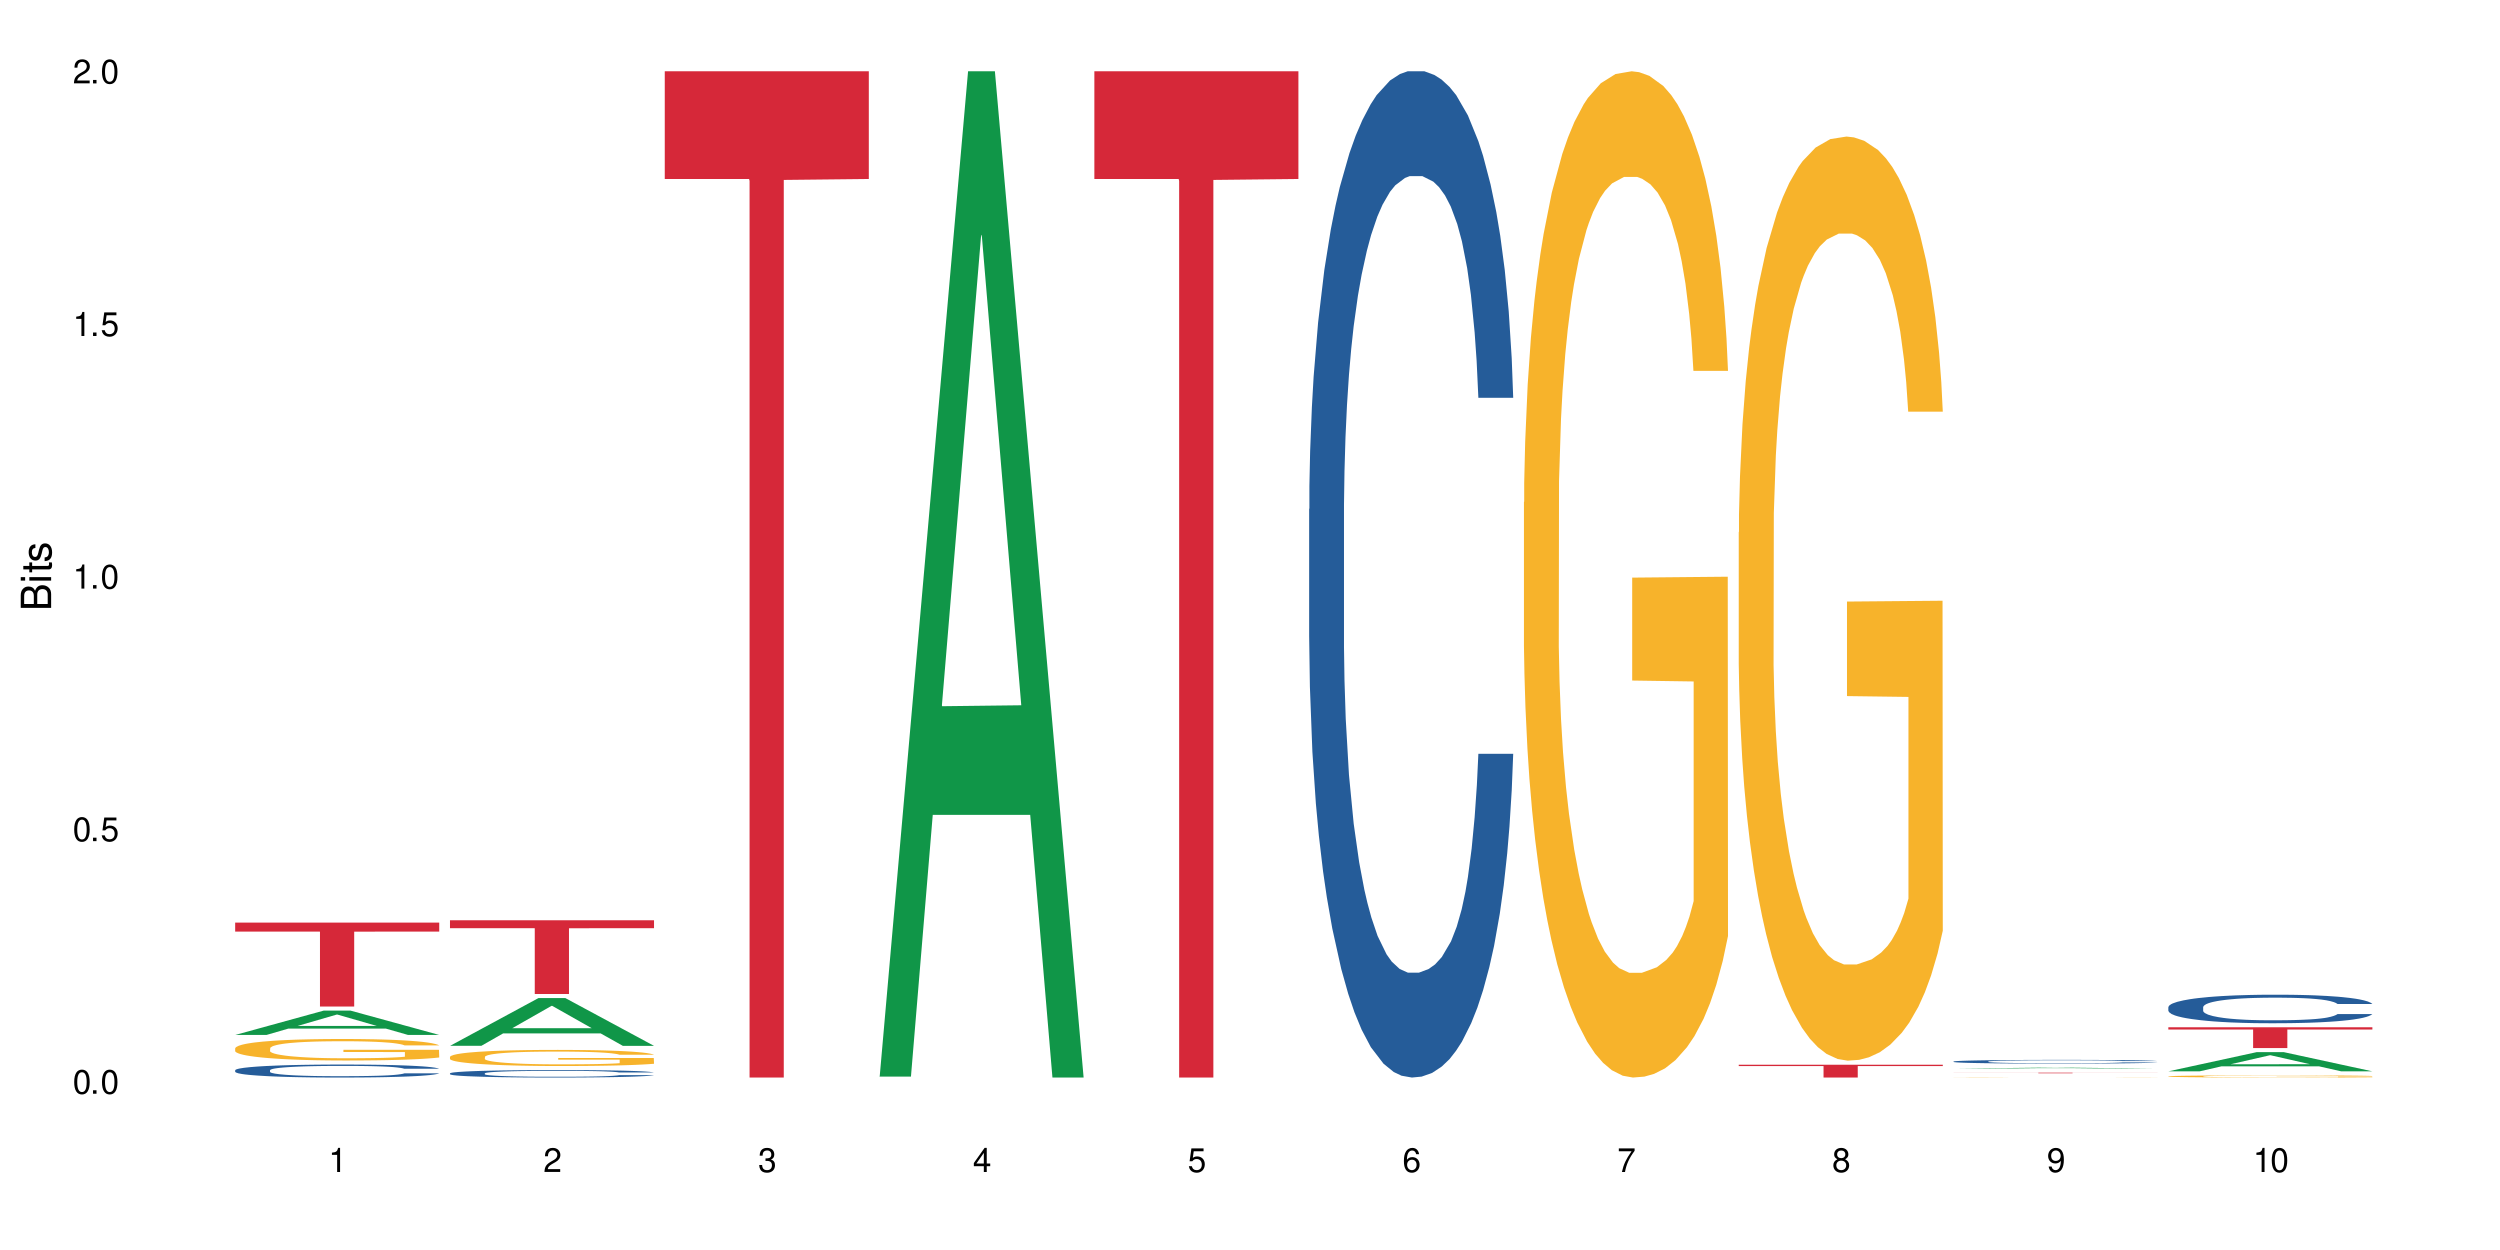 <?xml version="1.0" encoding="UTF-8"?>
<svg xmlns="http://www.w3.org/2000/svg" xmlns:xlink="http://www.w3.org/1999/xlink" width="720" height="360" viewBox="0 0 720 360">
<defs>
<g>
<g id="glyph-0-0">
</g>
<g id="glyph-0-1">
<path d="M 2.641 -6.938 C 2 -6.938 1.422 -6.656 1.078 -6.172 C 0.641 -5.562 0.406 -4.641 0.406 -3.359 C 0.406 -1.016 1.188 0.219 2.641 0.219 C 4.078 0.219 4.859 -1.016 4.859 -3.297 C 4.859 -4.641 4.656 -5.547 4.203 -6.172 C 3.844 -6.656 3.281 -6.938 2.641 -6.938 Z M 2.641 -6.188 C 3.547 -6.188 4 -5.25 4 -3.375 C 4 -1.406 3.562 -0.484 2.625 -0.484 C 1.734 -0.484 1.281 -1.438 1.281 -3.344 C 1.281 -5.25 1.734 -6.188 2.641 -6.188 Z M 2.641 -6.188 "/>
</g>
<g id="glyph-0-2">
<path d="M 1.828 -1 L 0.828 -1 L 0.828 0 L 1.828 0 Z M 1.828 -1 "/>
</g>
<g id="glyph-0-3">
<path d="M 4.562 -6.797 L 1.062 -6.797 L 0.547 -3.094 L 1.328 -3.094 C 1.719 -3.562 2.047 -3.734 2.578 -3.734 C 3.484 -3.734 4.062 -3.109 4.062 -2.094 C 4.062 -1.125 3.484 -0.531 2.578 -0.531 C 1.828 -0.531 1.375 -0.906 1.188 -1.672 L 0.328 -1.672 C 0.453 -1.109 0.547 -0.844 0.75 -0.594 C 1.125 -0.078 1.828 0.219 2.594 0.219 C 3.969 0.219 4.922 -0.781 4.922 -2.219 C 4.922 -3.562 4.031 -4.484 2.719 -4.484 C 2.25 -4.484 1.859 -4.359 1.469 -4.062 L 1.734 -5.969 L 4.562 -5.969 Z M 4.562 -6.797 "/>
</g>
<g id="glyph-0-4">
<path d="M 2.484 -4.938 L 2.484 0 L 3.328 0 L 3.328 -6.938 L 2.766 -6.938 C 2.469 -5.875 2.281 -5.734 0.984 -5.562 L 0.984 -4.938 Z M 2.484 -4.938 "/>
</g>
<g id="glyph-0-5">
<path d="M 4.859 -0.828 L 1.281 -0.828 C 1.359 -1.406 1.672 -1.781 2.5 -2.281 L 3.469 -2.828 C 4.406 -3.344 4.906 -4.062 4.906 -4.906 C 4.906 -5.484 4.672 -6.031 4.266 -6.406 C 3.859 -6.766 3.375 -6.938 2.719 -6.938 C 1.859 -6.938 1.219 -6.625 0.844 -6.031 C 0.609 -5.672 0.5 -5.234 0.484 -4.531 L 1.328 -4.531 C 1.359 -5.016 1.406 -5.281 1.531 -5.516 C 1.75 -5.938 2.188 -6.203 2.703 -6.203 C 3.469 -6.203 4.031 -5.641 4.031 -4.891 C 4.031 -4.344 3.719 -3.859 3.125 -3.516 L 2.234 -3 C 0.812 -2.172 0.406 -1.531 0.328 -0.016 L 4.859 -0.016 Z M 4.859 -0.828 "/>
</g>
<g id="glyph-0-6">
<path d="M 2.125 -3.188 L 2.578 -3.188 C 3.5 -3.188 3.984 -2.766 3.984 -1.922 C 3.984 -1.062 3.469 -0.531 2.594 -0.531 C 1.656 -0.531 1.203 -1 1.156 -2.016 L 0.312 -2.016 C 0.344 -1.453 0.438 -1.094 0.609 -0.781 C 0.953 -0.109 1.625 0.219 2.547 0.219 C 3.953 0.219 4.859 -0.625 4.859 -1.938 C 4.859 -2.828 4.516 -3.297 3.703 -3.594 C 4.344 -3.844 4.656 -4.328 4.656 -5.031 C 4.656 -6.219 3.875 -6.938 2.578 -6.938 C 1.203 -6.938 0.484 -6.172 0.453 -4.703 L 1.297 -4.703 C 1.312 -5.125 1.344 -5.359 1.453 -5.578 C 1.641 -5.969 2.062 -6.203 2.594 -6.203 C 3.344 -6.203 3.797 -5.75 3.797 -5 C 3.797 -4.516 3.609 -4.219 3.25 -4.047 C 3.016 -3.953 2.703 -3.922 2.125 -3.906 Z M 2.125 -3.188 "/>
</g>
<g id="glyph-0-7">
<path d="M 3.141 -1.672 L 3.141 0 L 3.984 0 L 3.984 -1.672 L 4.984 -1.672 L 4.984 -2.438 L 3.984 -2.438 L 3.984 -6.938 L 3.359 -6.938 L 0.266 -2.578 L 0.266 -1.672 Z M 3.141 -2.438 L 1 -2.438 L 3.141 -5.5 Z M 3.141 -2.438 "/>
</g>
<g id="glyph-0-8">
<path d="M 4.781 -5.125 C 4.609 -6.266 3.891 -6.938 2.844 -6.938 C 2.094 -6.938 1.422 -6.578 1.031 -5.953 C 0.594 -5.266 0.406 -4.422 0.406 -3.172 C 0.406 -2 0.578 -1.25 0.984 -0.641 C 1.359 -0.078 1.953 0.219 2.703 0.219 C 3.984 0.219 4.922 -0.75 4.922 -2.094 C 4.922 -3.375 4.062 -4.281 2.844 -4.281 C 2.172 -4.281 1.641 -4.031 1.281 -3.516 C 1.281 -5.234 1.828 -6.188 2.797 -6.188 C 3.391 -6.188 3.797 -5.797 3.938 -5.125 Z M 2.734 -3.531 C 3.547 -3.531 4.062 -2.953 4.062 -2.031 C 4.062 -1.156 3.484 -0.531 2.703 -0.531 C 1.922 -0.531 1.328 -1.188 1.328 -2.078 C 1.328 -2.938 1.906 -3.531 2.734 -3.531 Z M 2.734 -3.531 "/>
</g>
<g id="glyph-0-9">
<path d="M 4.984 -6.797 L 0.438 -6.797 L 0.438 -5.969 L 4.109 -5.969 C 2.5 -3.656 1.828 -2.234 1.328 0 L 2.219 0 C 2.594 -2.172 3.453 -4.047 4.984 -6.094 Z M 4.984 -6.797 "/>
</g>
<g id="glyph-0-10">
<path d="M 3.75 -3.656 C 4.469 -4.094 4.688 -4.438 4.688 -5.078 C 4.688 -6.172 3.844 -6.938 2.641 -6.938 C 1.438 -6.938 0.594 -6.172 0.594 -5.094 C 0.594 -4.438 0.812 -4.094 1.516 -3.656 C 0.734 -3.266 0.359 -2.703 0.359 -1.922 C 0.359 -0.656 1.281 0.219 2.641 0.219 C 3.984 0.219 4.922 -0.656 4.922 -1.922 C 4.922 -2.703 4.531 -3.266 3.75 -3.656 Z M 2.641 -6.188 C 3.359 -6.188 3.812 -5.75 3.812 -5.062 C 3.812 -4.406 3.344 -3.984 2.641 -3.984 C 1.922 -3.984 1.453 -4.406 1.453 -5.078 C 1.453 -5.75 1.922 -6.188 2.641 -6.188 Z M 2.641 -3.266 C 3.484 -3.266 4.062 -2.719 4.062 -1.906 C 4.062 -1.078 3.484 -0.531 2.625 -0.531 C 1.797 -0.531 1.219 -1.094 1.219 -1.906 C 1.219 -2.719 1.781 -3.266 2.641 -3.266 Z M 2.641 -3.266 "/>
</g>
<g id="glyph-0-11">
<path d="M 0.516 -1.578 C 0.672 -0.453 1.406 0.219 2.438 0.219 C 3.188 0.219 3.859 -0.141 4.266 -0.766 C 4.688 -1.453 4.891 -2.297 4.891 -3.547 C 4.891 -4.719 4.703 -5.453 4.312 -6.078 C 3.938 -6.641 3.344 -6.938 2.594 -6.938 C 1.297 -6.938 0.359 -5.969 0.359 -4.625 C 0.359 -3.344 1.234 -2.453 2.453 -2.453 C 3.094 -2.453 3.578 -2.672 4.016 -3.203 C 4 -1.484 3.469 -0.531 2.5 -0.531 C 1.906 -0.531 1.484 -0.906 1.359 -1.578 Z M 2.578 -6.203 C 3.375 -6.203 3.969 -5.531 3.969 -4.641 C 3.969 -3.797 3.391 -3.188 2.547 -3.188 C 1.734 -3.188 1.234 -3.766 1.234 -4.688 C 1.234 -5.562 1.797 -6.203 2.578 -6.203 Z M 2.578 -6.203 "/>
</g>
<g id="glyph-1-0">
</g>
<g id="glyph-1-1">
<path d="M 0 -0.953 L 0 -4.891 C 0 -5.719 -0.234 -6.344 -0.734 -6.797 C -1.188 -7.234 -1.812 -7.469 -2.5 -7.469 C -3.547 -7.469 -4.188 -7 -4.625 -5.875 C -4.984 -6.688 -5.625 -7.094 -6.531 -7.094 C -7.172 -7.094 -7.734 -6.859 -8.141 -6.391 C -8.562 -5.922 -8.75 -5.344 -8.75 -4.5 L -8.75 -0.953 Z M -4.984 -2.062 L -7.766 -2.062 L -7.766 -4.219 C -7.766 -4.844 -7.688 -5.203 -7.453 -5.5 C -7.219 -5.812 -6.859 -5.969 -6.375 -5.969 C -5.891 -5.969 -5.531 -5.812 -5.297 -5.5 C -5.062 -5.203 -4.984 -4.844 -4.984 -4.219 Z M -0.984 -2.062 L -4 -2.062 L -4 -4.781 C -4 -5.766 -3.438 -6.359 -2.484 -6.359 C -1.547 -6.359 -0.984 -5.766 -0.984 -4.781 Z M -0.984 -2.062 "/>
</g>
<g id="glyph-1-2">
<path d="M -6.281 -1.797 L -6.281 -0.797 L 0 -0.797 L 0 -1.797 Z M -8.75 -1.797 L -8.75 -0.797 L -7.484 -0.797 L -7.484 -1.797 Z M -8.75 -1.797 "/>
</g>
<g id="glyph-1-3">
<path d="M -6.281 -3.047 L -6.281 -2.016 L -8.016 -2.016 L -8.016 -1.016 L -6.281 -1.016 L -6.281 -0.172 L -5.469 -0.172 L -5.469 -1.016 L -0.719 -1.016 C -0.078 -1.016 0.281 -1.453 0.281 -2.234 C 0.281 -2.5 0.25 -2.719 0.188 -3.047 L -0.641 -3.047 C -0.609 -2.906 -0.594 -2.766 -0.594 -2.562 C -0.594 -2.141 -0.719 -2.016 -1.156 -2.016 L -5.469 -2.016 L -5.469 -3.047 Z M -6.281 -3.047 "/>
</g>
<g id="glyph-1-4">
<path d="M -4.531 -5.25 C -5.766 -5.25 -6.469 -4.422 -6.469 -2.969 C -6.469 -1.516 -5.719 -0.562 -4.547 -0.562 C -3.562 -0.562 -3.094 -1.062 -2.734 -2.562 L -2.516 -3.484 C -2.344 -4.188 -2.094 -4.469 -1.641 -4.469 C -1.047 -4.469 -0.641 -3.875 -0.641 -3 C -0.641 -2.453 -0.797 -2 -1.062 -1.75 C -1.25 -1.594 -1.422 -1.531 -1.875 -1.469 L -1.875 -0.406 C -0.422 -0.453 0.281 -1.266 0.281 -2.922 C 0.281 -4.5 -0.5 -5.516 -1.719 -5.516 C -2.656 -5.516 -3.172 -4.984 -3.469 -3.734 L -3.703 -2.766 C -3.891 -1.953 -4.156 -1.609 -4.594 -1.609 C -5.188 -1.609 -5.547 -2.125 -5.547 -2.938 C -5.547 -3.75 -5.203 -4.172 -4.531 -4.203 Z M -4.531 -5.25 "/>
</g>
</g>
</defs>
<rect x="-72" y="-36" width="864" height="432" fill="rgb(100%, 100%, 100%)" fill-opacity="1"/>
<path fill-rule="nonzero" fill="rgb(6.275%, 58.824%, 28.235%)" fill-opacity="1" d="M 67.73 298.059 L 67.793 298.055 L 93.223 291.055 L 100.945 291.055 L 126.5 298.066 L 117.52 298.066 L 111.117 296.234 L 83.051 296.234 L 76.773 298.059 L 67.73 298.059 L 85.75 295.477 L 108.543 295.473 L 97.176 292.199 L 97.051 292.191 L 96.926 292.211 L 85.688 295.473 L 85.75 295.477 Z M 67.73 298.059 "/>
<path fill-rule="nonzero" fill="rgb(14.51%, 36.078%, 60%)" fill-opacity="1" d="M 67.73 308.219 L 67.801 308.215 L 67.801 308.133 L 68.02 308.004 L 68.52 307.84 L 69.02 307.727 L 70.312 307.523 L 72.102 307.328 L 73.965 307.18 L 75.328 307.09 L 76.547 307.02 L 79.34 306.895 L 81.133 306.828 L 83.066 306.77 L 85.434 306.715 L 87.152 306.68 L 91.023 306.625 L 93.891 306.602 L 96.113 306.59 L 100.914 306.59 L 103.781 306.605 L 105.859 306.621 L 108.152 306.648 L 110.086 306.68 L 113.457 306.754 L 116.465 306.852 L 117.828 306.906 L 119.977 307.012 L 121.625 307.113 L 122.773 307.203 L 124.062 307.328 L 125.207 307.484 L 126.07 307.656 L 126.5 307.805 L 116.465 307.805 L 115.965 307.668 L 115.391 307.562 L 114.316 307.422 L 113.238 307.32 L 111.734 307.223 L 110.375 307.156 L 108.512 307.094 L 106.863 307.051 L 105.141 307.02 L 103.492 307 L 100.34 306.98 L 96.684 306.98 L 95.324 306.988 L 92.527 307.016 L 91.023 307.039 L 88.871 307.086 L 87.367 307.129 L 85.578 307.199 L 84.359 307.258 L 82.852 307.348 L 81.777 307.426 L 80.559 307.539 L 79.844 307.625 L 79.199 307.719 L 78.625 307.832 L 78.195 307.953 L 77.906 308.078 L 77.766 308.203 L 77.766 308.73 L 77.906 308.855 L 78.266 309 L 79.199 309.207 L 80.559 309.387 L 82.137 309.531 L 83.641 309.633 L 84.5 309.684 L 85.648 309.738 L 87.441 309.805 L 90.02 309.875 L 91.523 309.902 L 93.816 309.93 L 96.184 309.941 L 99.336 309.941 L 102.133 309.93 L 103.996 309.91 L 105.93 309.883 L 108.582 309.824 L 110.23 309.77 L 111.664 309.707 L 112.738 309.641 L 113.457 309.586 L 114.531 309.48 L 115.391 309.363 L 116.035 309.246 L 116.465 309.129 L 126.5 309.129 L 126.07 309.266 L 125.422 309.398 L 124.777 309.496 L 123.777 309.617 L 122.629 309.723 L 120.98 309.844 L 119.617 309.922 L 117.828 310.008 L 116.18 310.074 L 114.387 310.129 L 111.734 310.199 L 110.016 310.234 L 108.152 310.266 L 105.93 310.293 L 103.137 310.316 L 100.125 310.328 L 97.328 310.332 L 94.32 310.324 L 92.098 310.312 L 89.16 310.281 L 85.504 310.219 L 82.852 310.156 L 80.773 310.09 L 78.984 310.02 L 76.977 309.93 L 74.395 309.777 L 72.82 309.66 L 71.746 309.566 L 70.527 309.434 L 69.664 309.312 L 68.664 309.121 L 67.945 308.879 L 67.73 308.691 Z M 67.73 308.219 "/>
<path fill-rule="nonzero" fill="rgb(96.863%, 70.196%, 16.863%)" fill-opacity="1" d="M 67.73 301.883 L 67.801 301.879 L 67.801 301.766 L 68.09 301.512 L 68.805 301.16 L 69.738 300.871 L 70.742 300.645 L 71.387 300.527 L 72.461 300.355 L 73.395 300.23 L 75.758 299.977 L 78.77 299.738 L 80.418 299.637 L 82.281 299.543 L 84.93 299.434 L 86.148 299.395 L 89.875 299.305 L 94.105 299.246 L 98.762 299.23 L 100.914 299.234 L 103.852 299.258 L 107.863 299.32 L 110.16 299.379 L 111.949 299.434 L 113.812 299.508 L 116.105 299.621 L 118.258 299.758 L 119.977 299.891 L 121.695 300.062 L 123.129 300.242 L 124.348 300.441 L 125.422 300.68 L 126.07 300.875 L 126.5 301.074 L 116.535 301.074 L 115.965 300.875 L 115.32 300.723 L 114.242 300.539 L 113.168 300.402 L 112.094 300.293 L 110.086 300.148 L 108.367 300.055 L 106.215 299.977 L 104.137 299.926 L 101.773 299.891 L 100.34 299.883 L 96.543 299.883 L 93.102 299.922 L 91.094 299.965 L 89.66 300.012 L 87.656 300.098 L 86.438 300.164 L 85.719 300.211 L 83.57 300.383 L 82.137 300.543 L 81.348 300.652 L 80.344 300.82 L 79.629 300.973 L 78.84 301.199 L 78.41 301.367 L 77.836 301.754 L 77.766 302.773 L 77.98 302.988 L 78.41 303.219 L 78.984 303.422 L 79.844 303.637 L 80.703 303.801 L 82.207 304.023 L 83.496 304.172 L 84.5 304.266 L 86.438 304.418 L 87.227 304.469 L 89.09 304.57 L 91.023 304.652 L 93.387 304.719 L 95.18 304.754 L 98.047 304.781 L 101.703 304.781 L 106 304.746 L 108.727 304.703 L 110.59 304.656 L 111.809 304.617 L 113.312 304.555 L 114.387 304.5 L 115.391 304.438 L 116.609 304.34 L 116.609 302.988 L 98.906 302.98 L 98.906 302.348 L 126.426 302.344 L 126.5 304.555 L 124.992 304.707 L 123.129 304.855 L 121.34 304.969 L 119.477 305.062 L 116.824 305.172 L 114.672 305.238 L 111.375 305.32 L 108.367 305.371 L 105.215 305.402 L 102.418 305.422 L 99.121 305.426 L 96.184 305.414 L 93.031 305.379 L 90.52 305.336 L 88.227 305.277 L 85.934 305.207 L 83.066 305.086 L 81.203 304.992 L 79.27 304.871 L 77.336 304.73 L 75.613 304.578 L 74.469 304.457 L 73.32 304.324 L 72.102 304.152 L 70.957 303.961 L 70.098 303.785 L 69.309 303.586 L 68.734 303.402 L 68.16 303.145 L 67.875 302.941 L 67.73 302.766 Z M 67.73 301.883 "/>
<path fill-rule="nonzero" fill="rgb(83.922%, 15.686%, 22.353%)" fill-opacity="1" d="M 67.73 265.703 L 126.5 265.703 L 126.5 268.293 L 102.008 268.316 L 102.008 289.891 L 92.152 289.891 L 92.152 268.336 L 92.008 268.293 L 67.73 268.293 Z M 67.73 265.703 "/>
<path fill-rule="nonzero" fill="rgb(6.275%, 58.824%, 28.235%)" fill-opacity="1" d="M 129.594 301.195 L 129.656 301.184 L 155.082 287.441 L 162.805 287.441 L 188.359 301.207 L 179.383 301.207 L 172.977 297.613 L 144.91 297.613 L 138.633 301.195 L 129.594 301.195 L 147.613 296.129 L 170.402 296.113 L 159.039 289.691 L 158.914 289.676 L 158.789 289.715 L 147.547 296.113 L 147.613 296.129 Z M 129.594 301.195 "/>
<path fill-rule="nonzero" fill="rgb(14.51%, 36.078%, 60%)" fill-opacity="1" d="M 129.594 309.117 L 129.664 309.113 L 129.664 309.066 L 129.879 308.992 L 130.379 308.898 L 130.883 308.832 L 132.172 308.715 L 133.965 308.605 L 135.828 308.516 L 137.188 308.465 L 138.406 308.426 L 141.203 308.355 L 142.992 308.316 L 144.93 308.281 L 147.293 308.25 L 149.016 308.23 L 152.883 308.199 L 155.75 308.184 L 157.973 308.18 L 162.773 308.18 L 165.641 308.188 L 167.719 308.195 L 170.012 308.211 L 171.949 308.23 L 175.316 308.273 L 178.324 308.328 L 179.688 308.359 L 181.836 308.422 L 183.484 308.48 L 184.633 308.531 L 185.922 308.605 L 187.07 308.691 L 187.93 308.793 L 188.359 308.879 L 178.324 308.879 L 177.824 308.797 L 177.25 308.738 L 176.176 308.656 L 175.102 308.602 L 173.598 308.543 L 172.234 308.504 L 170.371 308.469 L 168.723 308.445 L 167.004 308.426 L 165.355 308.414 L 162.199 308.402 L 158.547 308.402 L 157.184 308.406 L 154.391 308.422 L 152.883 308.438 L 150.734 308.465 L 149.23 308.488 L 147.438 308.527 L 146.219 308.562 L 144.715 308.613 L 143.641 308.66 L 142.422 308.723 L 141.703 308.773 L 141.059 308.828 L 140.484 308.895 L 140.055 308.961 L 139.77 309.035 L 139.625 309.105 L 139.625 309.41 L 139.77 309.48 L 140.129 309.566 L 141.059 309.684 L 142.422 309.789 L 143.996 309.871 L 145.504 309.93 L 146.363 309.957 L 147.508 309.988 L 149.301 310.027 L 151.879 310.07 L 153.387 310.086 L 155.68 310.102 L 158.043 310.109 L 161.199 310.109 L 163.992 310.102 L 165.855 310.09 L 167.789 310.074 L 170.441 310.043 L 172.09 310.008 L 173.523 309.973 L 174.598 309.934 L 175.316 309.902 L 176.391 309.844 L 177.25 309.773 L 177.895 309.707 L 178.324 309.641 L 188.359 309.641 L 187.93 309.719 L 187.285 309.793 L 186.641 309.852 L 185.637 309.922 L 184.488 309.98 L 182.84 310.051 L 181.48 310.098 L 179.688 310.145 L 178.039 310.184 L 176.246 310.215 L 173.598 310.254 L 171.875 310.273 L 170.012 310.293 L 167.789 310.309 L 164.996 310.324 L 161.984 310.332 L 159.191 310.332 L 156.18 310.328 L 153.957 310.32 L 151.02 310.305 L 147.367 310.266 L 144.715 310.23 L 142.637 310.191 L 140.844 310.152 L 138.836 310.102 L 136.258 310.012 L 134.68 309.945 L 133.605 309.891 L 132.387 309.816 L 131.527 309.746 L 130.523 309.637 L 129.809 309.496 L 129.594 309.387 Z M 129.594 309.117 "/>
<path fill-rule="nonzero" fill="rgb(96.863%, 70.196%, 16.863%)" fill-opacity="1" d="M 129.594 304.359 L 129.664 304.355 L 129.664 304.27 L 129.949 304.082 L 130.668 303.816 L 131.598 303.602 L 132.602 303.434 L 133.246 303.344 L 134.32 303.215 L 135.254 303.121 L 137.617 302.93 L 140.629 302.754 L 142.277 302.676 L 144.141 302.605 L 146.793 302.523 L 148.012 302.496 L 151.738 302.426 L 155.965 302.383 L 160.625 302.371 L 162.773 302.375 L 165.711 302.395 L 169.727 302.441 L 172.02 302.48 L 173.812 302.523 L 175.676 302.578 L 177.969 302.664 L 180.117 302.766 L 181.836 302.867 L 183.559 302.996 L 184.992 303.129 L 186.211 303.277 L 187.285 303.457 L 187.93 303.605 L 188.359 303.754 L 178.398 303.754 L 177.824 303.605 L 177.18 303.492 L 176.105 303.352 L 175.031 303.25 L 173.953 303.168 L 171.949 303.059 L 170.227 302.992 L 168.078 302.93 L 166 302.895 L 163.633 302.867 L 162.199 302.859 L 158.402 302.859 L 154.961 302.891 L 152.957 302.922 L 151.523 302.957 L 149.516 303.02 L 148.297 303.07 L 147.582 303.105 L 145.43 303.238 L 143.996 303.355 L 143.207 303.438 L 142.207 303.562 L 141.488 303.676 L 140.699 303.848 L 140.27 303.973 L 139.695 304.262 L 139.625 305.027 L 139.84 305.188 L 140.27 305.359 L 140.844 305.512 L 141.703 305.676 L 142.562 305.797 L 144.07 305.965 L 145.359 306.074 L 146.363 306.145 L 148.297 306.258 L 149.086 306.297 L 150.949 306.375 L 152.883 306.434 L 155.25 306.484 L 157.039 306.512 L 159.906 306.531 L 163.562 306.531 L 167.863 306.504 L 170.586 306.473 L 172.449 306.438 L 173.668 306.406 L 175.172 306.363 L 176.246 306.32 L 177.25 306.273 L 178.469 306.199 L 178.469 305.188 L 160.766 305.184 L 160.766 304.707 L 188.289 304.703 L 188.359 306.363 L 186.855 306.477 L 184.992 306.586 L 183.199 306.672 L 181.336 306.742 L 178.684 306.824 L 176.535 306.875 L 173.238 306.934 L 170.227 306.973 L 167.074 306.996 L 164.277 307.012 L 160.984 307.016 L 158.043 307.008 L 154.891 306.98 L 152.383 306.945 L 150.09 306.902 L 147.797 306.848 L 144.93 306.762 L 143.066 306.688 L 141.129 306.598 L 139.195 306.492 L 137.477 306.379 L 136.328 306.289 L 135.184 306.188 L 133.965 306.059 L 132.816 305.918 L 131.957 305.785 L 131.168 305.637 L 130.594 305.496 L 130.023 305.305 L 129.734 305.152 L 129.594 305.023 Z M 129.594 304.359 "/>
<path fill-rule="nonzero" fill="rgb(83.922%, 15.686%, 22.353%)" fill-opacity="1" d="M 129.594 265.043 L 188.359 265.043 L 188.359 267.316 L 163.867 267.336 L 163.867 286.277 L 154.012 286.277 L 154.012 267.355 L 153.871 267.316 L 129.594 267.316 Z M 129.594 265.043 "/>
<path fill-rule="nonzero" fill="rgb(83.922%, 15.686%, 22.353%)" fill-opacity="1" d="M 191.453 20.527 L 250.219 20.527 L 250.219 51.547 L 225.727 51.82 L 225.727 310.332 L 215.875 310.332 L 215.875 52.094 L 215.73 51.547 L 191.453 51.547 Z M 191.453 20.527 "/>
<path fill-rule="nonzero" fill="rgb(6.275%, 58.824%, 28.235%)" fill-opacity="1" d="M 253.312 310.059 L 253.375 309.789 L 278.805 20.527 L 286.527 20.527 L 312.082 310.332 L 303.102 310.332 L 296.699 234.684 L 268.633 234.684 L 262.355 310.059 L 253.312 310.059 L 271.332 203.391 L 294.125 203.117 L 282.762 67.875 L 282.633 67.602 L 282.508 68.418 L 271.27 203.117 L 271.332 203.391 Z M 253.312 310.059 "/>
<path fill-rule="nonzero" fill="rgb(83.922%, 15.686%, 22.353%)" fill-opacity="1" d="M 315.176 20.527 L 373.941 20.527 L 373.941 51.547 L 349.449 51.82 L 349.449 310.332 L 339.594 310.332 L 339.594 52.094 L 339.453 51.547 L 315.176 51.547 Z M 315.176 20.527 "/>
<path fill-rule="nonzero" fill="rgb(14.51%, 36.078%, 60%)" fill-opacity="1" d="M 377.035 146.621 L 377.105 146.355 L 377.105 140 L 377.32 129.934 L 377.824 117.215 L 378.324 108.477 L 379.617 92.844 L 381.406 77.746 L 383.27 66.09 L 384.633 59.203 L 385.852 53.902 L 388.645 44.102 L 390.438 39.07 L 392.371 34.566 L 394.738 30.062 L 396.457 27.414 L 400.328 23.176 L 403.195 21.32 L 405.414 20.527 L 410.219 20.527 L 413.086 21.586 L 415.164 22.91 L 417.457 25.031 L 419.391 27.414 L 422.758 33.242 L 425.77 40.66 L 427.133 44.898 L 429.281 53.109 L 430.93 61.055 L 432.078 67.945 L 433.367 77.746 L 434.512 89.668 L 435.375 103.176 L 435.805 114.566 L 425.77 114.566 L 425.27 103.973 L 424.695 95.758 L 423.621 84.898 L 422.543 77.215 L 421.039 69.535 L 419.68 64.5 L 417.816 59.469 L 416.168 56.289 L 414.445 53.902 L 412.797 52.316 L 409.645 50.727 L 405.988 50.727 L 404.629 51.254 L 401.832 53.375 L 400.328 55.23 L 398.176 58.938 L 396.672 62.383 L 394.879 67.68 L 393.664 72.184 L 392.156 79.07 L 391.082 85.164 L 389.863 93.906 L 389.148 100.527 L 388.504 107.945 L 387.93 116.688 L 387.5 125.957 L 387.211 135.762 L 387.07 145.297 L 387.07 186.355 L 387.211 195.895 L 387.57 207.02 L 388.504 223.18 L 389.863 237.219 L 391.441 248.344 L 392.945 256.293 L 393.805 260 L 394.953 264.238 L 396.742 269.535 L 399.324 274.836 L 400.828 276.953 L 403.121 279.074 L 405.488 280.133 L 408.641 280.133 L 411.438 279.074 L 413.301 277.75 L 415.234 275.629 L 417.887 271.125 L 419.535 266.887 L 420.969 261.855 L 422.043 256.82 L 422.758 252.582 L 423.836 244.371 L 424.695 235.363 L 425.34 226.094 L 425.77 217.086 L 435.805 217.086 L 435.375 227.684 L 434.727 238.012 L 434.082 245.695 L 433.078 254.969 L 431.934 263.18 L 430.285 272.449 L 428.922 278.543 L 427.133 285.168 L 425.484 290.199 L 423.691 294.703 L 421.039 300 L 419.32 302.648 L 417.457 305.035 L 415.234 307.152 L 412.438 309.008 L 409.43 310.066 L 406.633 310.332 L 403.625 309.801 L 401.402 308.742 L 398.465 306.359 L 394.809 301.59 L 392.156 296.559 L 390.078 291.523 L 388.289 286.227 L 386.281 279.074 L 383.699 267.418 L 382.125 258.41 L 381.047 250.992 L 379.832 240.664 L 378.969 231.391 L 377.969 216.555 L 377.25 197.746 L 377.035 183.18 Z M 377.035 146.621 "/>
<path fill-rule="nonzero" fill="rgb(96.863%, 70.196%, 16.863%)" fill-opacity="1" d="M 438.895 144.652 L 438.969 144.387 L 438.969 139.094 L 439.254 127.184 L 439.973 110.777 L 440.902 97.277 L 441.906 86.691 L 442.551 81.133 L 443.625 73.195 L 444.559 67.371 L 446.922 55.461 L 449.934 44.348 L 451.582 39.582 L 453.445 35.082 L 456.098 30.055 L 457.316 28.203 L 461.043 23.965 L 465.27 21.32 L 469.93 20.527 L 472.078 20.789 L 475.016 21.848 L 479.031 24.762 L 481.324 27.406 L 483.117 30.055 L 484.98 33.496 L 487.273 38.789 L 489.422 45.141 L 491.141 51.492 L 492.863 59.43 L 494.297 67.902 L 495.516 77.164 L 496.59 88.281 L 497.234 97.543 L 497.664 106.805 L 487.703 106.805 L 487.129 97.543 L 486.484 90.398 L 485.41 81.664 L 484.332 75.312 L 483.258 70.281 L 481.254 63.402 L 479.531 59.168 L 477.383 55.461 L 475.305 53.078 L 472.938 51.492 L 471.504 50.961 L 467.707 50.961 L 464.266 52.816 L 462.262 54.934 L 460.828 57.051 L 458.82 61.02 L 457.602 64.195 L 456.887 66.312 L 454.734 74.516 L 453.301 81.93 L 452.512 86.957 L 451.512 94.898 L 450.793 102.043 L 450.004 112.629 L 449.574 120.57 L 449 138.566 L 448.93 186.207 L 449.145 196.262 L 449.574 207.113 L 450.148 216.641 L 451.008 226.699 L 451.867 234.375 L 453.375 244.695 L 454.664 251.578 L 455.668 256.078 L 457.602 263.223 L 458.391 265.605 L 460.254 270.367 L 462.188 274.074 L 464.555 277.25 L 466.344 278.836 L 469.211 280.16 L 472.867 280.16 L 477.168 278.574 L 479.891 276.457 L 481.754 274.34 L 482.973 272.484 L 484.477 269.574 L 485.551 266.926 L 486.555 264.016 L 487.773 259.516 L 487.773 196.262 L 470.07 195.996 L 470.07 166.355 L 497.594 166.09 L 497.664 269.574 L 496.16 276.719 L 494.297 283.602 L 492.504 288.895 L 490.641 293.395 L 487.988 298.422 L 485.84 301.598 L 482.543 305.305 L 479.531 307.688 L 476.379 309.273 L 473.582 310.066 L 470.285 310.332 L 467.348 309.805 L 464.195 308.215 L 461.688 306.098 L 459.395 303.453 L 457.102 300.012 L 454.234 294.453 L 452.371 289.953 L 450.434 284.395 L 448.5 277.777 L 446.781 270.633 L 445.633 265.074 L 444.484 258.723 L 443.27 250.781 L 442.121 241.785 L 441.262 233.578 L 440.473 224.316 L 439.898 215.582 L 439.328 203.672 L 439.039 194.145 L 438.895 185.941 Z M 438.895 144.652 "/>
<path fill-rule="nonzero" fill="rgb(96.863%, 70.196%, 16.863%)" fill-opacity="1" d="M 500.758 153.32 L 500.828 153.078 L 500.828 148.215 L 501.117 137.277 L 501.832 122.211 L 502.766 109.812 L 503.766 100.09 L 504.414 94.988 L 505.488 87.695 L 506.418 82.348 L 508.785 71.41 L 511.793 61.203 L 513.441 56.828 L 515.305 52.695 L 517.957 48.078 L 519.176 46.375 L 522.902 42.488 L 527.133 40.059 L 531.789 39.328 L 533.938 39.57 L 536.879 40.543 L 540.891 43.215 L 543.184 45.648 L 544.977 48.078 L 546.84 51.238 L 549.133 56.098 L 551.281 61.934 L 553.004 67.766 L 554.723 75.059 L 556.156 82.836 L 557.375 91.34 L 558.449 101.551 L 559.094 110.055 L 559.523 118.562 L 549.562 118.562 L 548.988 110.055 L 548.344 103.492 L 547.27 95.473 L 546.195 89.641 L 545.121 85.023 L 543.113 78.703 L 541.395 74.812 L 539.242 71.41 L 537.164 69.223 L 534.801 67.766 L 533.367 67.277 L 529.566 67.277 L 526.129 68.98 L 524.121 70.926 L 522.688 72.871 L 520.68 76.516 L 519.461 79.434 L 518.746 81.375 L 516.598 88.91 L 515.164 95.715 L 514.375 100.336 L 513.371 107.625 L 512.652 114.188 L 511.867 123.91 L 511.438 131.203 L 510.863 147.73 L 510.789 191.48 L 511.004 200.715 L 511.438 210.68 L 512.008 219.43 L 512.867 228.668 L 513.73 235.715 L 515.234 245.195 L 516.523 251.516 L 517.527 255.645 L 519.461 262.207 L 520.25 264.395 L 522.113 268.77 L 524.051 272.176 L 526.414 275.09 L 528.207 276.547 L 531.074 277.766 L 534.727 277.766 L 539.027 276.305 L 541.75 274.359 L 543.613 272.418 L 544.832 270.715 L 546.34 268.043 L 547.414 265.613 L 548.418 262.938 L 549.633 258.805 L 549.633 200.715 L 531.934 200.473 L 531.934 173.25 L 559.453 173.008 L 559.523 268.043 L 558.02 274.605 L 556.156 280.922 L 554.363 285.785 L 552.5 289.918 L 549.852 294.535 L 547.699 297.453 L 544.402 300.855 L 541.395 303.043 L 538.238 304.5 L 535.445 305.23 L 532.148 305.473 L 529.211 304.984 L 526.055 303.527 L 523.547 301.582 L 521.254 299.152 L 518.961 295.992 L 516.094 290.891 L 514.23 286.758 L 512.297 281.652 L 510.359 275.578 L 508.641 269.016 L 507.492 263.91 L 506.348 258.078 L 505.129 250.785 L 503.98 242.52 L 503.121 234.988 L 502.332 226.48 L 501.762 218.457 L 501.188 207.52 L 500.902 198.77 L 500.758 191.238 Z M 500.758 153.32 "/>
<path fill-rule="nonzero" fill="rgb(83.922%, 15.686%, 22.353%)" fill-opacity="1" d="M 500.758 306.637 L 559.523 306.637 L 559.523 307.031 L 535.031 307.035 L 535.031 310.332 L 525.18 310.332 L 525.18 307.039 L 525.035 307.031 L 500.758 307.031 Z M 500.758 306.637 "/>
<path fill-rule="nonzero" fill="rgb(6.275%, 58.824%, 28.235%)" fill-opacity="1" d="M 562.617 307.766 L 562.68 307.766 L 588.109 307.48 L 595.832 307.48 L 621.387 307.766 L 612.406 307.766 L 606.004 307.691 L 577.938 307.691 L 571.66 307.766 L 562.617 307.766 L 580.637 307.66 L 603.43 307.66 L 592.066 307.527 L 591.938 307.523 L 591.812 307.527 L 580.574 307.66 L 580.637 307.66 Z M 562.617 307.766 "/>
<path fill-rule="nonzero" fill="rgb(14.51%, 36.078%, 60%)" fill-opacity="1" d="M 562.617 305.711 L 562.691 305.711 L 562.691 305.688 L 562.906 305.648 L 563.406 305.602 L 563.906 305.57 L 565.199 305.512 L 566.988 305.457 L 568.852 305.414 L 570.215 305.391 L 571.434 305.371 L 574.227 305.332 L 576.02 305.316 L 577.953 305.297 L 580.32 305.281 L 582.039 305.273 L 585.91 305.258 L 588.777 305.25 L 591 305.246 L 595.801 305.246 L 598.668 305.25 L 600.746 305.254 L 603.039 305.262 L 604.973 305.273 L 608.344 305.293 L 611.352 305.32 L 612.715 305.336 L 614.863 305.367 L 616.512 305.395 L 617.66 305.422 L 618.949 305.457 L 620.098 305.5 L 620.957 305.551 L 621.387 305.594 L 611.352 305.594 L 610.852 305.555 L 610.277 305.523 L 609.203 305.484 L 608.129 305.457 L 606.621 305.426 L 605.262 305.41 L 603.398 305.391 L 601.75 305.379 L 600.027 305.371 L 598.379 305.363 L 595.227 305.359 L 590.211 305.359 L 587.414 305.367 L 585.91 305.375 L 583.762 305.387 L 582.254 305.402 L 580.465 305.422 L 579.246 305.438 L 577.738 305.461 L 576.664 305.484 L 575.445 305.516 L 574.73 305.543 L 574.086 305.57 L 573.512 305.602 L 573.082 305.637 L 572.793 305.672 L 572.652 305.707 L 572.652 305.859 L 572.793 305.895 L 573.152 305.934 L 574.086 305.992 L 575.445 306.047 L 577.023 306.086 L 578.527 306.117 L 579.387 306.129 L 580.535 306.145 L 582.328 306.164 L 584.906 306.184 L 586.41 306.191 L 588.707 306.199 L 591.07 306.203 L 594.223 306.203 L 597.02 306.199 L 598.883 306.195 L 600.816 306.188 L 603.469 306.172 L 605.117 306.156 L 606.551 306.137 L 607.625 306.117 L 608.344 306.102 L 609.418 306.07 L 610.277 306.039 L 610.922 306.004 L 611.352 305.973 L 621.387 305.973 L 620.957 306.012 L 620.312 306.047 L 619.664 306.078 L 618.664 306.109 L 617.516 306.141 L 615.867 306.176 L 614.504 306.199 L 612.715 306.223 L 611.066 306.242 L 609.273 306.258 L 606.621 306.277 L 604.902 306.285 L 603.039 306.297 L 600.816 306.305 L 598.023 306.309 L 595.012 306.312 L 592.219 306.316 L 589.207 306.312 L 586.984 306.309 L 584.047 306.301 L 580.391 306.281 L 577.738 306.266 L 575.66 306.246 L 573.871 306.227 L 571.863 306.199 L 569.281 306.156 L 567.707 306.125 L 566.633 306.098 L 565.414 306.059 L 564.555 306.023 L 563.551 305.969 L 562.832 305.898 L 562.617 305.848 Z M 562.617 305.711 "/>
<path fill-rule="nonzero" fill="rgb(96.863%, 70.196%, 16.863%)" fill-opacity="1" d="M 562.617 310.297 L 562.691 310.297 L 562.691 310.293 L 562.977 310.293 L 563.691 310.289 L 564.625 310.285 L 565.629 310.285 L 566.273 310.281 L 567.348 310.281 L 568.281 310.277 L 570.645 310.277 L 573.656 310.273 L 577.168 310.273 L 579.816 310.27 L 606.836 310.27 L 608.699 310.273 L 613.145 310.273 L 614.863 310.277 L 618.016 310.277 L 619.234 310.281 L 620.312 310.285 L 620.957 310.285 L 621.387 310.289 L 611.426 310.289 L 610.852 310.285 L 610.207 310.285 L 609.129 310.281 L 606.98 310.281 L 604.973 310.277 L 596.66 310.277 L 595.227 310.273 L 591.43 310.273 L 587.988 310.277 L 580.605 310.277 L 578.457 310.281 L 577.023 310.281 L 576.234 310.285 L 574.516 310.285 L 573.727 310.289 L 573.297 310.289 L 572.723 310.293 L 572.652 310.305 L 572.867 310.309 L 573.297 310.309 L 573.871 310.312 L 574.73 310.312 L 575.59 310.316 L 577.094 310.316 L 578.387 310.32 L 581.324 310.32 L 582.113 310.324 L 609.273 310.324 L 610.277 310.32 L 611.496 310.32 L 611.496 310.309 L 593.793 310.309 L 593.793 310.301 L 621.312 310.301 L 621.387 310.324 L 619.879 310.324 L 618.016 310.328 L 611.711 310.328 L 609.559 310.332 L 580.82 310.332 L 577.953 310.328 L 574.156 310.328 L 572.223 310.324 L 569.355 310.324 L 568.207 310.32 L 566.988 310.32 L 565.844 310.316 L 564.984 310.316 L 564.195 310.312 L 563.621 310.312 L 563.047 310.309 L 562.762 310.309 L 562.617 310.305 Z M 562.617 310.297 "/>
<path fill-rule="nonzero" fill="rgb(83.922%, 15.686%, 22.353%)" fill-opacity="1" d="M 562.617 308.93 L 621.387 308.93 L 621.387 308.949 L 596.895 308.949 L 596.895 309.105 L 587.039 309.105 L 587.039 308.949 L 562.617 308.949 Z M 562.617 308.93 "/>
<path fill-rule="nonzero" fill="rgb(6.275%, 58.824%, 28.235%)" fill-opacity="1" d="M 624.48 308.539 L 624.543 308.535 L 649.969 303.008 L 657.691 303.008 L 683.246 308.547 L 674.27 308.547 L 667.863 307.102 L 639.797 307.102 L 633.52 308.539 L 624.48 308.539 L 642.5 306.504 L 665.289 306.496 L 653.926 303.914 L 653.801 303.906 L 653.676 303.922 L 642.438 306.496 L 642.5 306.504 Z M 624.48 308.539 "/>
<path fill-rule="nonzero" fill="rgb(14.51%, 36.078%, 60%)" fill-opacity="1" d="M 624.48 290.055 L 624.551 290.047 L 624.551 289.867 L 624.766 289.582 L 625.266 289.219 L 625.77 288.973 L 627.059 288.527 L 628.852 288.102 L 630.715 287.77 L 632.074 287.574 L 633.293 287.426 L 636.09 287.145 L 637.879 287.004 L 639.816 286.875 L 642.18 286.75 L 643.902 286.672 L 647.77 286.555 L 650.637 286.5 L 652.859 286.477 L 657.66 286.477 L 660.527 286.508 L 662.605 286.547 L 664.898 286.605 L 666.836 286.672 L 670.203 286.84 L 673.215 287.047 L 674.574 287.168 L 676.727 287.402 L 678.375 287.629 L 679.52 287.824 L 680.809 288.102 L 681.957 288.438 L 682.816 288.82 L 683.246 289.145 L 673.215 289.145 L 672.711 288.844 L 672.137 288.609 L 671.062 288.305 L 669.988 288.086 L 668.484 287.867 L 667.121 287.727 L 665.258 287.582 L 663.609 287.492 L 661.891 287.426 L 660.242 287.379 L 657.086 287.336 L 653.434 287.336 L 652.07 287.348 L 649.277 287.41 L 647.77 287.461 L 645.621 287.566 L 644.117 287.664 L 642.324 287.816 L 641.105 287.941 L 639.602 288.137 L 638.527 288.312 L 637.309 288.559 L 636.59 288.746 L 635.945 288.957 L 635.371 289.203 L 634.941 289.469 L 634.656 289.746 L 634.512 290.016 L 634.512 291.18 L 634.656 291.449 L 635.016 291.766 L 635.945 292.223 L 637.309 292.621 L 638.883 292.938 L 640.391 293.164 L 641.25 293.27 L 642.395 293.391 L 644.188 293.539 L 646.766 293.688 L 648.273 293.75 L 650.566 293.809 L 652.93 293.84 L 656.086 293.84 L 658.879 293.809 L 660.742 293.773 L 662.68 293.711 L 665.328 293.586 L 666.977 293.465 L 668.41 293.32 L 669.488 293.18 L 670.203 293.059 L 671.277 292.824 L 672.137 292.57 L 672.781 292.309 L 673.215 292.051 L 683.246 292.051 L 682.816 292.352 L 682.172 292.645 L 681.527 292.863 L 680.523 293.125 L 679.375 293.359 L 677.727 293.621 L 676.367 293.793 L 674.574 293.98 L 672.926 294.125 L 671.133 294.254 L 668.484 294.402 L 666.762 294.477 L 664.898 294.547 L 662.68 294.605 L 659.883 294.66 L 656.871 294.688 L 654.078 294.695 L 651.066 294.68 L 648.848 294.652 L 645.906 294.582 L 642.254 294.449 L 639.602 294.305 L 637.523 294.164 L 635.73 294.012 L 633.723 293.809 L 631.145 293.48 L 629.566 293.223 L 628.492 293.012 L 627.273 292.719 L 626.414 292.457 L 625.41 292.035 L 624.695 291.504 L 624.48 291.09 Z M 624.48 290.055 "/>
<path fill-rule="nonzero" fill="rgb(96.863%, 70.196%, 16.863%)" fill-opacity="1" d="M 624.48 309.977 L 624.551 309.977 L 624.551 309.965 L 624.836 309.938 L 625.555 309.902 L 626.484 309.875 L 627.488 309.852 L 628.133 309.84 L 629.207 309.824 L 630.141 309.809 L 632.504 309.785 L 635.516 309.762 L 637.164 309.75 L 639.027 309.742 L 641.68 309.73 L 642.898 309.727 L 646.625 309.715 L 650.852 309.711 L 660.598 309.711 L 664.613 309.719 L 666.906 309.723 L 668.699 309.73 L 670.562 309.738 L 672.855 309.75 L 675.004 309.762 L 676.727 309.777 L 678.445 309.793 L 679.879 309.812 L 681.098 309.832 L 682.172 309.855 L 682.816 309.875 L 683.246 309.895 L 673.285 309.895 L 672.711 309.875 L 672.066 309.859 L 670.992 309.84 L 669.918 309.828 L 668.84 309.816 L 666.836 309.801 L 665.113 309.793 L 662.965 309.785 L 660.887 309.777 L 658.52 309.777 L 657.086 309.773 L 653.289 309.773 L 649.848 309.777 L 647.844 309.785 L 646.41 309.789 L 644.402 309.797 L 643.184 309.805 L 642.469 309.809 L 640.316 309.824 L 638.883 309.84 L 638.098 309.852 L 637.094 309.871 L 636.375 309.883 L 635.586 309.906 L 635.156 309.926 L 634.586 309.965 L 634.512 310.066 L 634.727 310.086 L 635.156 310.109 L 635.73 310.133 L 636.59 310.152 L 637.449 310.168 L 638.957 310.191 L 640.246 310.207 L 641.25 310.215 L 643.184 310.23 L 643.973 310.234 L 645.836 310.246 L 647.77 310.254 L 650.137 310.262 L 651.926 310.266 L 662.75 310.266 L 665.473 310.258 L 667.336 310.254 L 668.555 310.25 L 670.059 310.246 L 671.133 310.238 L 672.137 310.234 L 673.355 310.223 L 673.355 310.086 L 655.656 310.086 L 655.656 310.023 L 683.176 310.023 L 683.246 310.246 L 681.742 310.262 L 679.879 310.273 L 678.086 310.285 L 676.223 310.297 L 673.57 310.309 L 671.422 310.312 L 668.125 310.32 L 665.113 310.328 L 661.961 310.332 L 652.93 310.332 L 649.777 310.328 L 647.27 310.324 L 642.684 310.309 L 639.816 310.297 L 637.953 310.289 L 636.016 310.277 L 634.082 310.262 L 632.363 310.246 L 631.215 310.234 L 630.07 310.223 L 628.852 310.203 L 627.703 310.184 L 626.844 310.168 L 626.055 310.148 L 625.48 310.129 L 624.91 310.102 L 624.621 310.082 L 624.48 310.066 Z M 624.48 309.977 "/>
<path fill-rule="nonzero" fill="rgb(83.922%, 15.686%, 22.353%)" fill-opacity="1" d="M 624.48 295.859 L 683.246 295.859 L 683.246 296.5 L 658.754 296.508 L 658.754 301.844 L 648.898 301.844 L 648.898 296.512 L 648.758 296.5 L 624.48 296.5 Z M 624.48 295.859 "/>
<g fill="rgb(0%, 0%, 0%)" fill-opacity="1">
<use xlink:href="#glyph-0-1" x="20.965" y="314.993"/>
<use xlink:href="#glyph-0-2" x="25.965" y="314.993"/>
<use xlink:href="#glyph-0-1" x="28.965" y="314.993"/>
</g>
<g fill="rgb(0%, 0%, 0%)" fill-opacity="1">
<use xlink:href="#glyph-0-1" x="20.965" y="242.251"/>
<use xlink:href="#glyph-0-2" x="25.965" y="242.251"/>
<use xlink:href="#glyph-0-3" x="28.965" y="242.251"/>
</g>
<g fill="rgb(0%, 0%, 0%)" fill-opacity="1">
<use xlink:href="#glyph-0-4" x="20.965" y="169.509"/>
<use xlink:href="#glyph-0-2" x="25.965" y="169.509"/>
<use xlink:href="#glyph-0-1" x="28.965" y="169.509"/>
</g>
<g fill="rgb(0%, 0%, 0%)" fill-opacity="1">
<use xlink:href="#glyph-0-4" x="20.965" y="96.767"/>
<use xlink:href="#glyph-0-2" x="25.965" y="96.767"/>
<use xlink:href="#glyph-0-3" x="28.965" y="96.767"/>
</g>
<g fill="rgb(0%, 0%, 0%)" fill-opacity="1">
<use xlink:href="#glyph-0-5" x="20.965" y="24.024"/>
<use xlink:href="#glyph-0-2" x="25.965" y="24.024"/>
<use xlink:href="#glyph-0-1" x="28.965" y="24.024"/>
</g>
<g fill="rgb(0%, 0%, 0%)" fill-opacity="1">
<use xlink:href="#glyph-0-4" x="94.613" y="337.532"/>
</g>
<g fill="rgb(0%, 0%, 0%)" fill-opacity="1">
<use xlink:href="#glyph-0-5" x="156.477" y="337.532"/>
</g>
<g fill="rgb(0%, 0%, 0%)" fill-opacity="1">
<use xlink:href="#glyph-0-6" x="218.336" y="337.532"/>
</g>
<g fill="rgb(0%, 0%, 0%)" fill-opacity="1">
<use xlink:href="#glyph-0-7" x="280.199" y="337.532"/>
</g>
<g fill="rgb(0%, 0%, 0%)" fill-opacity="1">
<use xlink:href="#glyph-0-3" x="342.059" y="337.532"/>
</g>
<g fill="rgb(0%, 0%, 0%)" fill-opacity="1">
<use xlink:href="#glyph-0-8" x="403.918" y="337.532"/>
</g>
<g fill="rgb(0%, 0%, 0%)" fill-opacity="1">
<use xlink:href="#glyph-0-9" x="465.781" y="337.532"/>
</g>
<g fill="rgb(0%, 0%, 0%)" fill-opacity="1">
<use xlink:href="#glyph-0-10" x="527.641" y="337.532"/>
</g>
<g fill="rgb(0%, 0%, 0%)" fill-opacity="1">
<use xlink:href="#glyph-0-11" x="589.5" y="337.532"/>
</g>
<g fill="rgb(0%, 0%, 0%)" fill-opacity="1">
<use xlink:href="#glyph-0-4" x="648.863" y="337.532"/>
<use xlink:href="#glyph-0-1" x="653.863" y="337.532"/>
</g>
<g fill="rgb(0%, 0%, 0%)" fill-opacity="1">
<use xlink:href="#glyph-1-1" x="14.725" y="176.012"/>
<use xlink:href="#glyph-1-2" x="14.725" y="168.012"/>
<use xlink:href="#glyph-1-3" x="14.725" y="165.012"/>
<use xlink:href="#glyph-1-4" x="14.725" y="162.012"/>
</g>
</svg>
